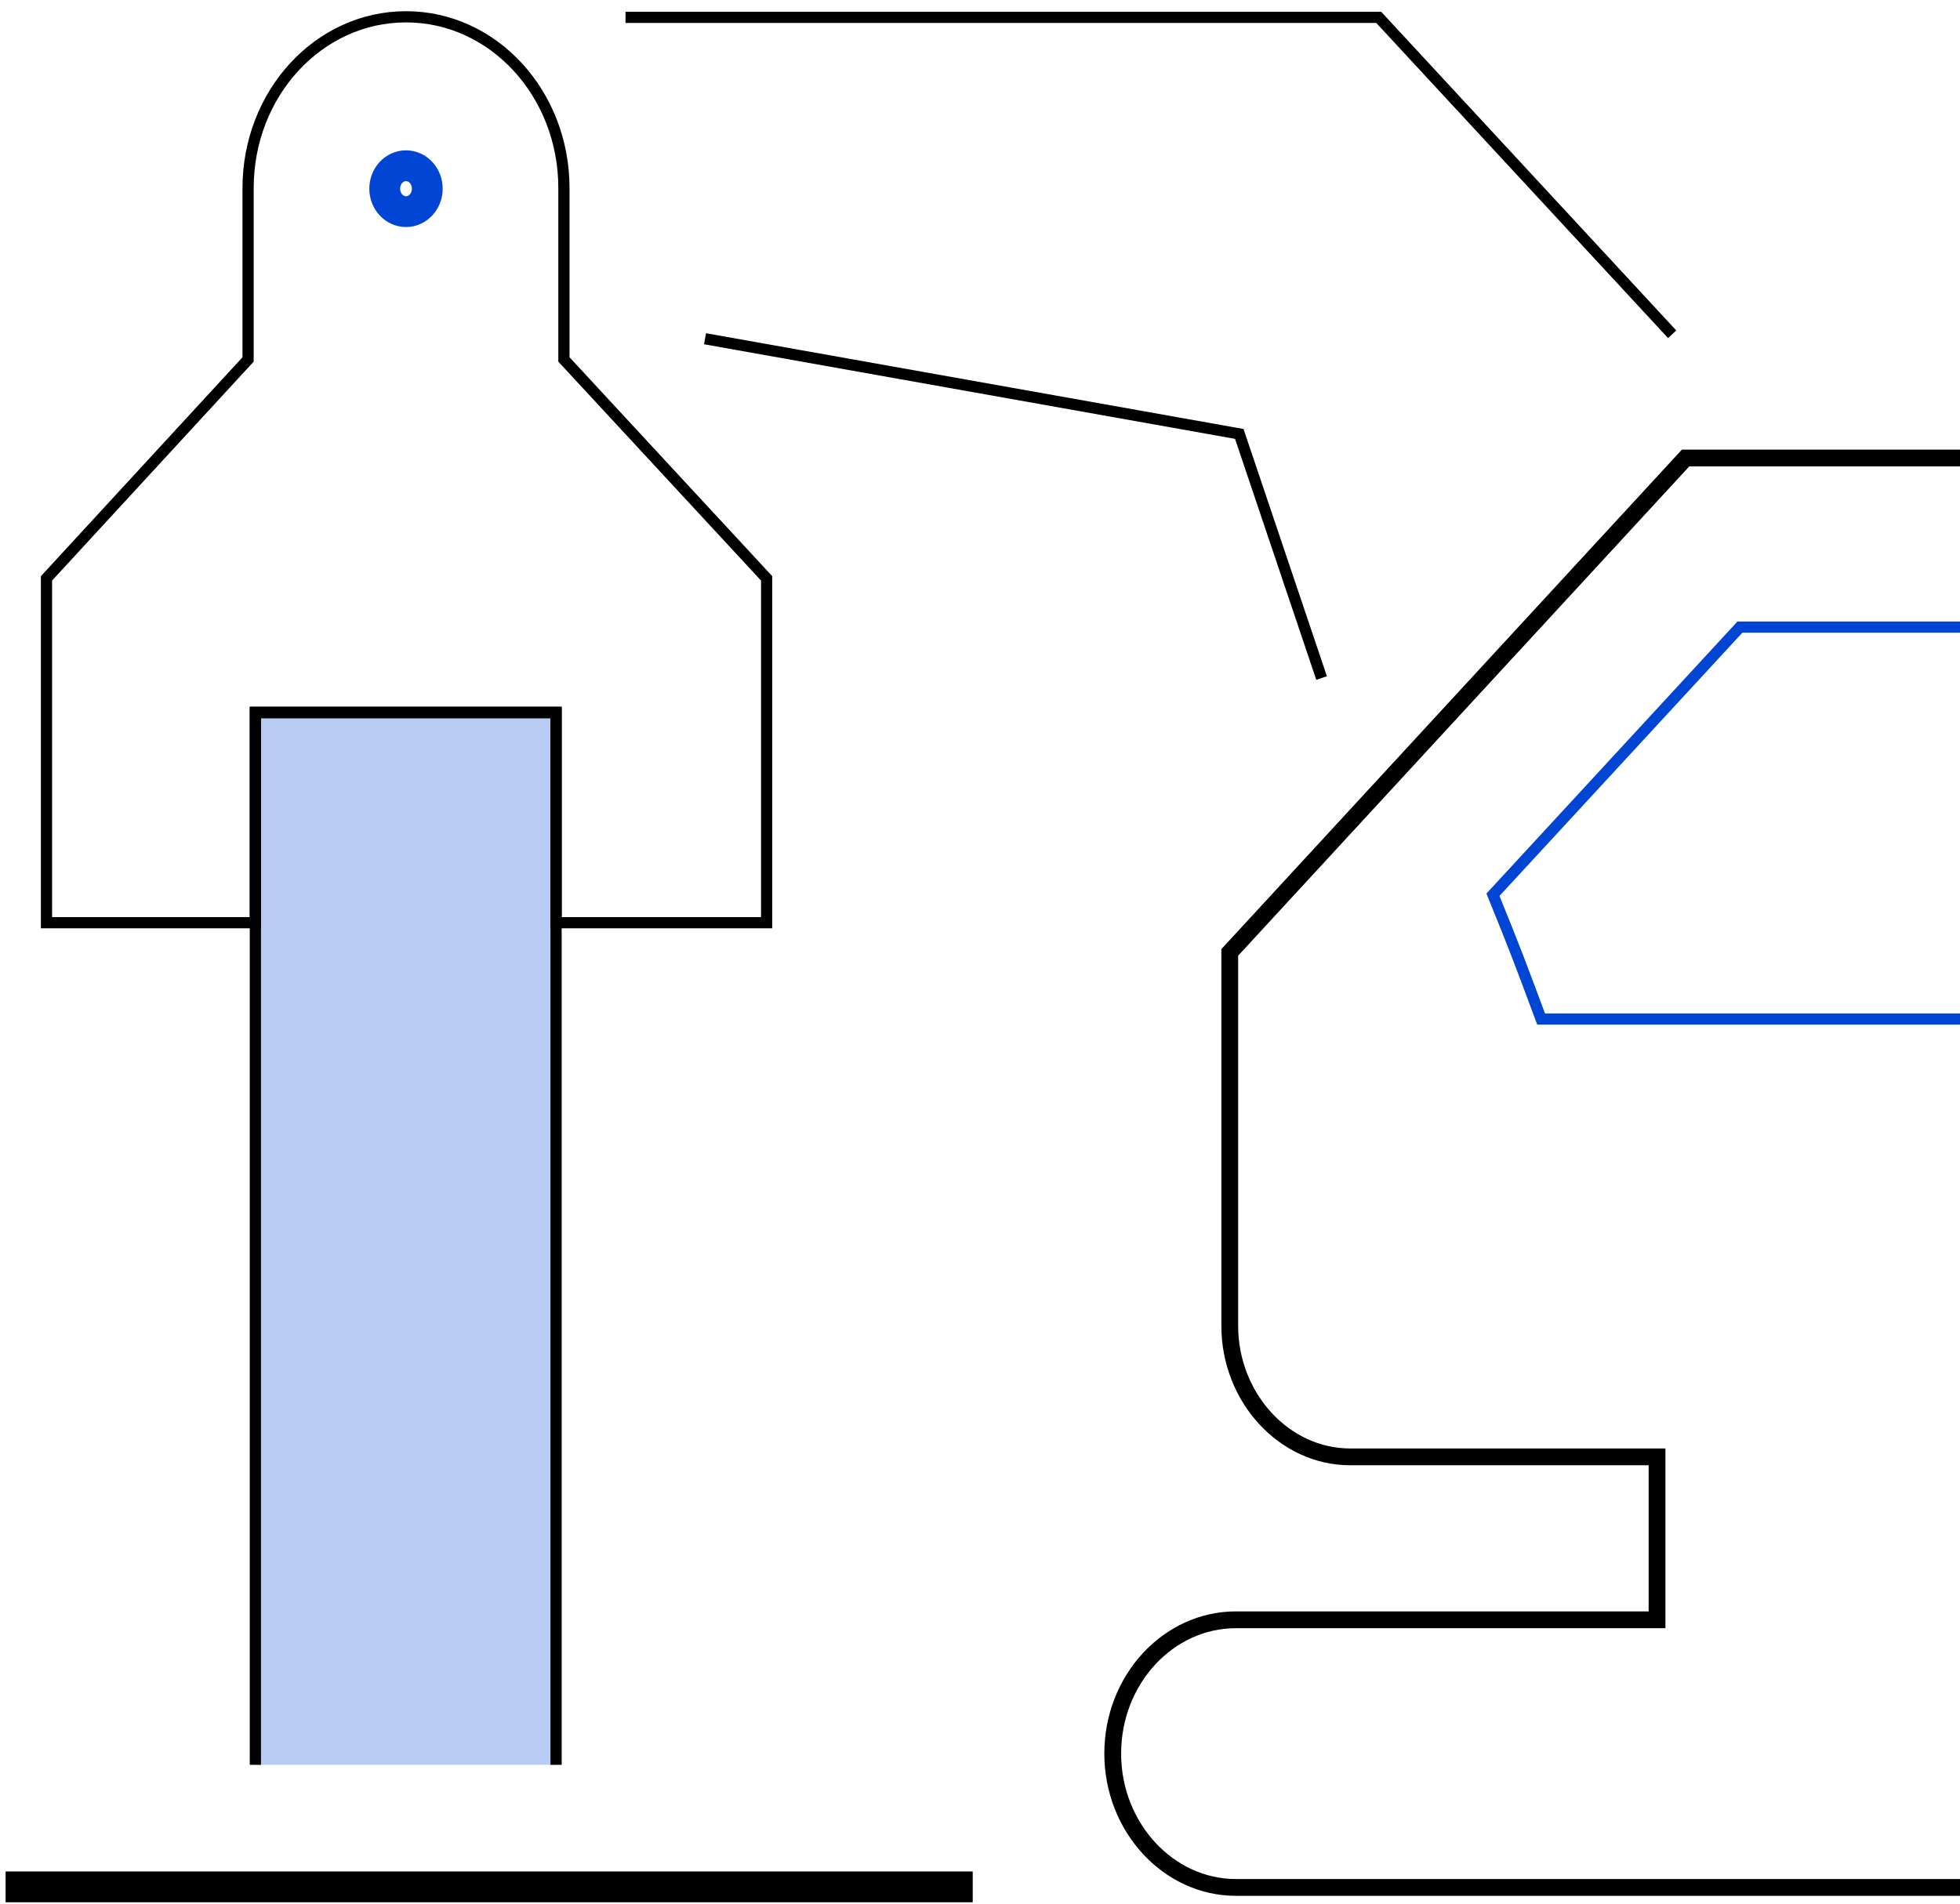 <?xml version="1.0" encoding="utf-8"?>
<!-- Generator: Adobe Illustrator 19.0.0, SVG Export Plug-In . SVG Version: 6.00 Build 0)  -->
<svg version="1.1" id="Layer_1" xmlns="http://www.w3.org/2000/svg" xmlns:xlink="http://www.w3.org/1999/xlink" x="0px" y="0px"
	 viewBox="-122 250.9 350 340" enable-background="new -122 250.9 350 340" xml:space="preserve">
<polyline fill="#0045D4" class="uk-text-primary" fill-opacity="0.28" points="-76.4,566.1 -76.4,378.2 -22.7,378.2 -22.7,566.1 "/>
<polyline fill="none" stroke="#000000" stroke-width="2" stroke-miterlimit="10" points="176.6,310.6 124.2,254 -10.3,254 "/>
<polyline fill="none" stroke="#000000" stroke-width="2" stroke-miterlimit="10" points="3.9,311.4 99.3,328.4 114,372 "/>
<path fill="none" class="uk-text-primary" stroke="#0045d4" stroke-width="2" stroke-miterlimit="10" d="M228.7,432.9h-75.5c-4-10.7-4.3-11.6-8.6-22.2
	l44.1-47.8h40"/>
<ellipse fill="none" class="uk-text-primary" stroke="#0045d4" stroke-width="5.5" stroke-miterlimit="10" cx="-49.5" cy="284.6" rx="3.8" ry="4.1"/>
<polyline fill="none" stroke="#000000" stroke-width="2" stroke-miterlimit="10" points="-76.4,566.1 -76.4,378.2 -22.7,378.2 
	-22.7,566.1 "/>
<line fill="none" stroke="#000000" stroke-width="5.5" stroke-miterlimit="10" x1="-121" y1="587.9" x2="51.7" y2="587.9"/>
<path fill="none" stroke="#000000" stroke-width="3" stroke-miterlimit="10" d="M228.7,332.7H179L97.6,421v66.7
	c0,12.8,9.7,23.4,21.5,23.4h54.8v29.1H98.7c-12.1,0-22,10.7-22,23.9l0,0c0,13.1,9.9,23.9,22,23.9H229"/>
<path fill="none" stroke="#000000" stroke-width="2" stroke-miterlimit="10" d="M14.9,354.2v61.5h-37.6v-37.6h-53.7v37.6h-37.3
	v-61.5l36-39.1v-30.6c0-16.9,12.6-30.6,28.2-30.6s28.2,13.7,28.2,30.6v30.6L14.9,354.2z"/>
</svg>

